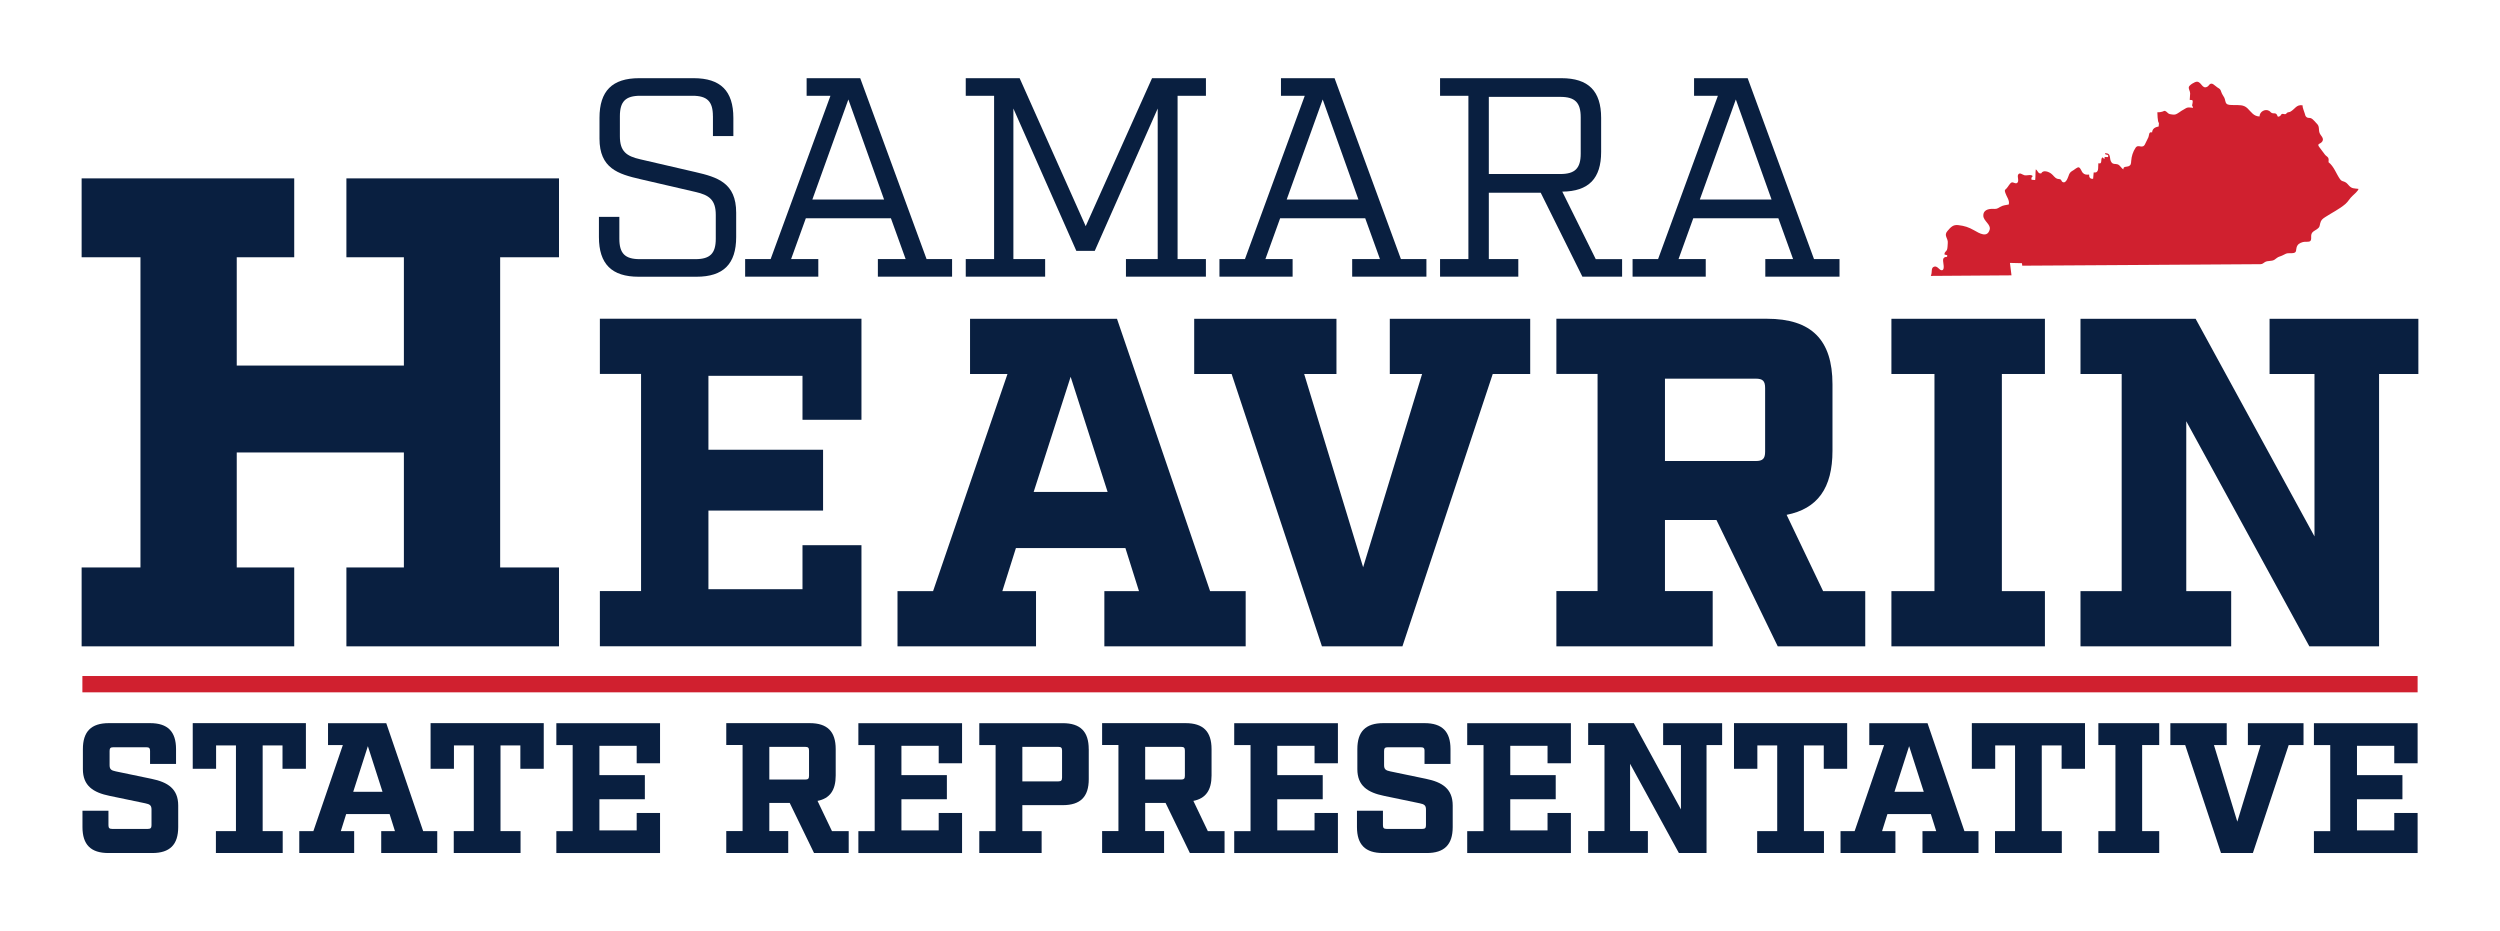 <?xml version="1.0" encoding="UTF-8"?>
<svg id="Layer_1" xmlns="http://www.w3.org/2000/svg" version="1.1" viewBox="0 0 792 295">
  <!-- Generator: Adobe Illustrator 29.3.0, SVG Export Plug-In . SVG Version: 2.1.0 Build 146)  -->
  <defs>
    <style>
      .st0 {
        fill: #d0202f;
      }

      .st1 {
        fill: #091f40;
      }
    </style>
  </defs>
  <g>
    <path class="st1" d="M158.45,81.5v98.27h18.64v24.99h-67.35v-24.99h18.21v-36.43h-52.95v36.43h18.21v24.99H25.86v-24.99h18.64v-98.27h-18.64v-24.99h67.35v24.99h-18.21v34.31h52.95v-34.31h-18.21v-24.99h67.35v24.99h-18.64Z"/>
    <path class="st1" d="M254.23,133v-13.94h-29.8v23.42h36.32v19.27h-36.32v24.91h29.8v-13.94h18.68v32.02h-82.87v-17.49h13.05v-68.79h-13.05v-17.49h82.87v32.02h-18.68Z"/>
    <path class="st1" d="M394.63,187.27v17.49h-44.77v-17.49h10.97l-4.3-13.64h-34.69l-4.3,13.64h10.67v17.49h-43.88v-17.49h11.27l23.57-68.79h-11.86v-17.49h46.55l29.5,86.28h11.27ZM350.89,155.84l-11.71-36.47-11.71,36.47h23.42Z"/>
    <path class="st1" d="M484.76,118.48h-11.86l-28.61,86.28h-25.5l-28.61-86.28h-11.86v-17.49h45.07v17.49h-10.23l18.68,61.23,18.68-61.23h-10.23v-17.49h44.48v17.49Z"/>
    <path class="st1" d="M590.91,187.27v17.49h-27.72l-19.42-40.03h-16.31v22.53h15.12v17.49h-49.52v-17.49h13.05v-68.79h-13.05v-17.49h66.71c14.08,0,20.76,6.67,20.76,20.76v21.05c0,11.86-4.74,18.38-14.53,20.31l11.56,24.17h13.34ZM556.22,146.05c2.22,0,2.97-.74,2.97-2.97v-20.16c0-2.22-.74-2.96-2.97-2.96h-28.76v26.09h28.76Z"/>
    <path class="st1" d="M634.19,118.48v68.79h13.64v17.49h-48.63v-17.49h13.64v-68.79h-13.64v-17.49h48.63v17.49h-13.64Z"/>
    <path class="st1" d="M766.14,118.48h-12.45v86.28h-22.09l-38.99-71.31v53.82h14.23v17.49h-47.74v-17.49h13.05v-68.79h-13.05v-17.49h36.47l37.66,68.94v-51.44h-14.23v-17.49h47.14v17.49Z"/>
  </g>
  <g>
    <path class="st1" d="M225.85,36.81c0-4.67-1.8-6.47-6.47-6.47h-16.53c-4.67,0-6.47,1.8-6.47,6.47v6.38c0,4.76,2.07,6.29,6.47,7.28l17.43,4.04c7.01,1.62,12.94,3.41,12.94,12.85v7.73c0,8.53-4.04,12.58-12.58,12.58h-18.32c-8.53,0-12.58-4.04-12.58-12.58v-6.38h6.47v6.92c0,4.67,1.8,6.47,6.47,6.47h17.61c4.67,0,6.47-1.8,6.47-6.47v-7.55c0-4.76-2.07-6.29-6.47-7.28l-17.43-4.04c-7.01-1.62-12.94-3.41-12.94-12.85v-6.56c0-8.53,4.04-12.58,12.58-12.58h17.25c8.53,0,12.58,4.04,12.58,12.58v5.75h-6.47v-6.29Z"/>
    <path class="st1" d="M301.64,87.65h-23.53v-5.57h8.8l-4.67-12.94h-26.95l-4.67,12.94h8.62v5.57h-23.18v-5.57h8.08l18.95-51.74h-7.55v-5.57h16.98l21.02,57.31h8.08v5.57ZM268.76,31.51l-11.41,31.71h22.73l-11.32-31.71Z"/>
    <path class="st1" d="M373.05,82.08h8.98v5.57h-25.33v-5.57h10.06v-47.7l-19.94,45.09h-5.84l-19.94-45.09v47.7h10.06v5.57h-25.15v-5.57h8.98V30.34h-8.98v-5.57h17.07l20.93,46.89,21.02-46.89h17.07v5.57h-8.98v51.74Z"/>
    <path class="st1" d="M451.91,87.65h-23.54v-5.57h8.8l-4.67-12.94h-26.95l-4.67,12.94h8.62v5.57h-23.18v-5.57h8.08l18.95-51.74h-7.54v-5.57h16.98l21.02,57.31h8.08v5.57ZM419.03,31.51l-11.41,31.71h22.73l-11.32-31.71Z"/>
    <path class="st1" d="M513.88,87.65h-12.58l-13.2-26.59h-16.44v21.02h9.34v5.57h-24.79v-5.57h8.98V30.34h-8.98v-5.57h38.45c8.53,0,12.58,4.04,12.58,12.58v10.78c0,8.44-3.95,12.49-12.31,12.58l10.6,21.38h8.35v5.57ZM494.3,55.13c4.67,0,6.47-1.8,6.47-6.47v-11.5c0-4.67-1.8-6.47-6.47-6.47h-22.64v24.43h22.64Z"/>
    <path class="st1" d="M582.79,87.65h-23.54v-5.57h8.8l-4.67-12.94h-26.95l-4.67,12.94h8.62v5.57h-23.18v-5.57h8.08l18.95-51.74h-7.55v-5.57h16.98l21.02,57.31h8.08v5.57ZM549.91,31.51l-11.41,31.71h22.73l-11.32-31.71Z"/>
  </g>
  <g>
    <path class="st1" d="M47.54,237.91c0-.88-.29-1.18-1.18-1.18h-10.46c-.88,0-1.18.29-1.18,1.18v4.47c0,1.29.47,1.7,2,2l11.28,2.35c5.17,1.06,8.46,3.17,8.46,8.46v6.82c0,5.58-2.64,8.23-8.23,8.23h-13.87c-5.58,0-8.23-2.64-8.23-8.23v-5.17h8.23v4.58c0,.88.29,1.18,1.18,1.18h11.28c.88,0,1.18-.29,1.18-1.18v-4.94c0-1.29-.47-1.7-2-2l-11.28-2.35c-5.17-1.06-8.46-3.17-8.46-8.46v-6.35c0-5.58,2.64-8.23,8.23-8.23h13.05c5.58,0,8.23,2.65,8.23,8.23v4.7h-8.23v-4.11Z"/>
    <path class="st1" d="M89.5,243.55v-7.4h-6.29v27.15h6.35v6.93h-21.16v-6.93h6.35v-27.15h-6.29v7.4h-7.4v-14.46h35.85v14.46h-7.4Z"/>
    <path class="st1" d="M138.52,263.3v6.93h-17.75v-6.93h4.35l-1.7-5.41h-13.75l-1.7,5.41h4.23v6.93h-17.39v-6.93h4.47l9.34-27.27h-4.7v-6.93h18.45l11.69,34.2h4.47ZM121.18,250.84l-4.64-14.46-4.64,14.46h9.29Z"/>
    <path class="st1" d="M164.85,243.55v-7.4h-6.29v27.15h6.35v6.93h-21.16v-6.93h6.35v-27.15h-6.29v7.4h-7.4v-14.46h35.85v14.46h-7.4Z"/>
    <path class="st1" d="M201.7,241.79v-5.52h-11.81v9.29h14.4v7.64h-14.4v9.87h11.81v-5.52h7.4v12.69h-32.85v-6.93h5.17v-27.27h-5.17v-6.93h32.85v12.69h-7.4Z"/>
    <path class="st1" d="M268.87,263.3v6.93h-10.99l-7.7-15.87h-6.46v8.93h5.99v6.93h-19.63v-6.93h5.17v-27.27h-5.17v-6.93h26.44c5.58,0,8.23,2.65,8.23,8.23v8.35c0,4.7-1.88,7.29-5.76,8.05l4.58,9.58h5.29ZM255.12,246.96c.88,0,1.18-.29,1.18-1.18v-7.99c0-.88-.29-1.18-1.18-1.18h-11.4v10.34h11.4Z"/>
    <path class="st1" d="M297.38,241.79v-5.52h-11.81v9.29h14.4v7.64h-14.4v9.87h11.81v-5.52h7.4v12.69h-32.85v-6.93h5.17v-27.27h-5.17v-6.93h32.85v12.69h-7.4Z"/>
    <path class="st1" d="M344.92,237.32v9.52c0,5.58-2.64,8.23-8.23,8.23h-12.81v8.23h6.11v6.93h-19.75v-6.93h5.17v-27.27h-5.17v-6.93h26.44c5.58,0,8.23,2.65,8.23,8.23ZM336.46,237.79c0-.88-.29-1.18-1.18-1.18h-11.4v10.93h11.4c.88,0,1.18-.29,1.18-1.18v-8.58Z"/>
    <path class="st1" d="M387.94,263.3v6.93h-10.99l-7.7-15.87h-6.46v8.93h5.99v6.93h-19.63v-6.93h5.17v-27.27h-5.17v-6.93h26.44c5.58,0,8.23,2.65,8.23,8.23v8.35c0,4.7-1.88,7.29-5.76,8.05l4.58,9.58h5.29ZM374.19,246.96c.88,0,1.18-.29,1.18-1.18v-7.99c0-.88-.29-1.18-1.18-1.18h-11.4v10.34h11.4Z"/>
    <path class="st1" d="M416.45,241.79v-5.52h-11.81v9.29h14.4v7.64h-14.4v9.87h11.81v-5.52h7.4v12.69h-32.85v-6.93h5.17v-27.27h-5.17v-6.93h32.85v12.69h-7.4Z"/>
    <path class="st1" d="M451.3,237.91c0-.88-.29-1.18-1.18-1.18h-10.46c-.88,0-1.18.29-1.18,1.18v4.47c0,1.29.47,1.7,2,2l11.28,2.35c5.17,1.06,8.46,3.17,8.46,8.46v6.82c0,5.58-2.65,8.23-8.23,8.23h-13.87c-5.58,0-8.23-2.64-8.23-8.23v-5.17h8.23v4.58c0,.88.29,1.18,1.18,1.18h11.28c.88,0,1.17-.29,1.17-1.18v-4.94c0-1.29-.47-1.7-2-2l-11.28-2.35c-5.17-1.06-8.46-3.17-8.46-8.46v-6.35c0-5.58,2.64-8.23,8.23-8.23h13.05c5.58,0,8.23,2.65,8.23,8.23v4.7h-8.23v-4.11Z"/>
    <path class="st1" d="M490.26,241.79v-5.52h-11.81v9.29h14.4v7.64h-14.4v9.87h11.81v-5.52h7.4v12.69h-32.85v-6.93h5.17v-27.27h-5.17v-6.93h32.85v12.69h-7.4Z"/>
    <path class="st1" d="M545.57,236.03h-4.94v34.2h-8.76l-15.46-28.27v21.33h5.64v6.93h-18.92v-6.93h5.17v-27.27h-5.17v-6.93h14.46l14.93,27.33v-20.39h-5.64v-6.93h18.69v6.93Z"/>
    <path class="st1" d="M577.77,243.55v-7.4h-6.29v27.15h6.35v6.93h-21.16v-6.93h6.35v-27.15h-6.29v7.4h-7.4v-14.46h35.85v14.46h-7.4Z"/>
    <path class="st1" d="M626.79,263.3v6.93h-17.75v-6.93h4.35l-1.7-5.41h-13.75l-1.7,5.41h4.23v6.93h-17.39v-6.93h4.47l9.34-27.27h-4.7v-6.93h18.45l11.69,34.2h4.47ZM609.45,250.84l-4.64-14.46-4.64,14.46h9.29Z"/>
    <path class="st1" d="M653.12,243.55v-7.4h-6.29v27.15h6.35v6.93h-21.16v-6.93h6.35v-27.15h-6.29v7.4h-7.4v-14.46h35.85v14.46h-7.4Z"/>
    <path class="st1" d="M678.63,236.03v27.27h5.41v6.93h-19.28v-6.93h5.41v-27.27h-5.41v-6.93h19.28v6.93h-5.41Z"/>
    <path class="st1" d="M729.76,236.03h-4.7l-11.34,34.2h-10.11l-11.34-34.2h-4.7v-6.93h17.86v6.93h-4.05l7.4,24.27,7.4-24.27h-4.05v-6.93h17.63v6.93Z"/>
    <path class="st1" d="M758.5,241.79v-5.52h-11.81v9.29h14.4v7.64h-14.4v9.87h11.81v-5.52h7.4v12.69h-32.85v-6.93h5.17v-27.27h-5.17v-6.93h32.85v12.69h-7.4Z"/>
  </g>
  <rect class="st0" x="26.1" y="214.16" width="739.8" height="5.17"/>
  <path class="st0" d="M611.7,87.41l25.54-.18-.49-3.94,3.81.09.08.79c3.26-.02,6.52-.04,9.78-.06,7.49-.05,14.98-.1,22.46-.14,8.28-.05,16.55-.11,24.83-.16,5.63-.04,11.25-.07,16.88-.11.48,0,.98.02,1.46,0,.85-.06.81-.29,1.49-.68.94-.54,2.06-.16,3-.73.62-.38.91-.81,1.66-1.03.72-.21,1.24-.54,1.89-.84.89-.41,1.62-.05,2.57-.28.96-.23.66-.97.91-1.78.3-.98.95-1.38,2-1.68.59-.17,1.76.03,2.23-.25.63-.37.24-1.48.46-2.21.26-.89.99-1.07,1.76-1.62.9-.64.77-.84,1.03-1.88.26-1.03.71-1.38,1.59-1.95,2.18-1.42,4.43-2.48,6.4-4.16.85-.72,1.37-1.8,2.24-2.57.44-.39,1.94-1.73,1.88-2.21-1.44-.18-2.1-.02-3.05-1.09-.42-.48-.71-.84-1.26-1.1-.67-.31-1.02-.18-1.52-.87-1.22-1.7-1.92-4.06-3.65-5.38,0-.52.13-.98-.11-1.4-.21-.39-.75-.62-1.02-1-.56-.79-1.14-1.54-1.73-2.3-1.02-1.31.27-.93.88-1.88.66-1.02-.47-1.76-.83-2.63-.41-.99.02-2.1-.81-2.91-.49-.49-1.26-1.51-1.88-1.8-.45-.21-.94-.01-1.37-.29-.48-.31-.54-.78-.67-1.25-.19-.71-.73-1.83-.7-2.57-1.95-.3-2.35,1.18-3.84,2.02-.31.18-.59.11-.9.25-.22.1-.42.45-.64.52-.34.11-.79-.17-1.13-.05-.31.12-.39.56-.66.69-1.06.52-.53-.25-1.23-.75-.32-.23-.76-.08-1.13-.18-.55-.15-.59-.47-1.04-.74-1.27-.75-3.05.25-3.05,1.78-1.88-.06-2.57-1.38-3.82-2.59-1.25-1.21-2.72-.99-4.39-1.03-.71-.02-1.75.05-2.24-.43-.45-.45-.41-1.35-.71-1.91-.34-.64-.71-1.07-.94-1.75-.31-.91-.36-.96-1.23-1.48-.41-.24-1.28-1.1-1.66-1.18-.91-.19-.92.63-1.64.98-1.51.75-1.74-1.49-3.12-1.63-.74-.07-2.6,1.15-2.67,1.75-.07.63.45,1.27.44,1.99-.01.67-.12,1.35-.14,2.02,1.13.02.96.2.91.98-.01.19-.14.51-.15.72,0,.31.31.44.29.81-.51-.01-1.13-.17-1.64-.09-.56.09-.89.44-1.39.68-.81.37-1.82,1.36-2.67,1.54-.38.08-1.27-.02-1.65-.13-.59-.17-.64-.45-1.09-.77-.69-.49-.63-.19-1.32,0-.57.16-.9.2-1.54.19.02,0,.03,3.21.5,3.36,0,.37-.04.76-.08,1.13-1.12.23-1.98.64-2.09,1.89-1.09-.31-.89.83-1.15,1.49-.26.68-.68,1.29-.96,1.97-.85,2.13-2.19.01-3.13,1.42-.83,1.26-1.27,2.65-1.38,4.19-.06.84-.06,1.34-.91,1.67-.62.24-1.64-.06-1.55.97-.71-.36-1.03-1.31-1.82-1.59-.79-.27-1.33.11-1.93-.61-.9-1.07.1-3.03-2.09-2.9-.06.79,1.41.03.95,1.21-.34-.02-.7-.03-1.04-.05.01.19-.11.46-.08.65-.13-.13-.48-.31-.63-.53-.78.61.17,2.25-1.3,1.88-.17,1.37.34,3.15-1.48,2.91-.08.66-.1,1.35-.18,2-.95.14-1.32-.49-1.27-1.33-.83.08-1.41.06-1.99-.53-.41-.41-.68-1.56-1.26-1.75-.44-.15-1.3.66-1.78.94-.56.32-1.03.62-1.29,1.25-.36.87-.95,3.15-2.15,2.41-.22-.14-.36-.62-.52-.73-.34-.22-.81-.14-1.15-.28-.84-.33-1.17-1.09-1.91-1.63-.82-.6-2.53-1.25-3.13-.05-1.05.19-1.06-.95-1.72-1.27-.15,1.15-.04,2.23-.19,3.37-.38-.01-.76-.04-1.13-.08-.18-.44-.03-.87.37-1.13-.45-.71-1.84-.12-2.62-.3-.71-.16-1.56-1.09-2.04-.15-.32.63.45,2.08-.31,2.59-.56.38-1.16-.34-1.71-.16-.58.19-1.14,1.4-1.61,1.87-.6.6-.7.47-.4,1.44.37,1.2,1.44,2.34,1.08,3.67-.98.21-1.85.22-2.78.8-.94.6-1.14.63-2.29.59-1.43-.06-3.1.43-2.99,2.22.1,1.66,2.46,2.73,2.02,4.34-.75,2.72-3.26,1.18-4.89.25-1.82-1.03-3-1.41-5.07-1.67-1.62-.2-2.37.64-3.43,1.88-1.27,1.48.29,2.24.11,3.82-.07.59-.03,1.56-.25,2.13-.25.63-.83.59-.78,1.49.29.02.53.2.83.19.18.87-.48.44-.82.71-.41.32-.47.41-.46,1.13.01.59.57,2.62-.23,2.92-.83.3-1.43-1.34-2.46-1.14-1.23.23-.74,1.65-1.06,2.53l-.13.43h0Z"/>
</svg>